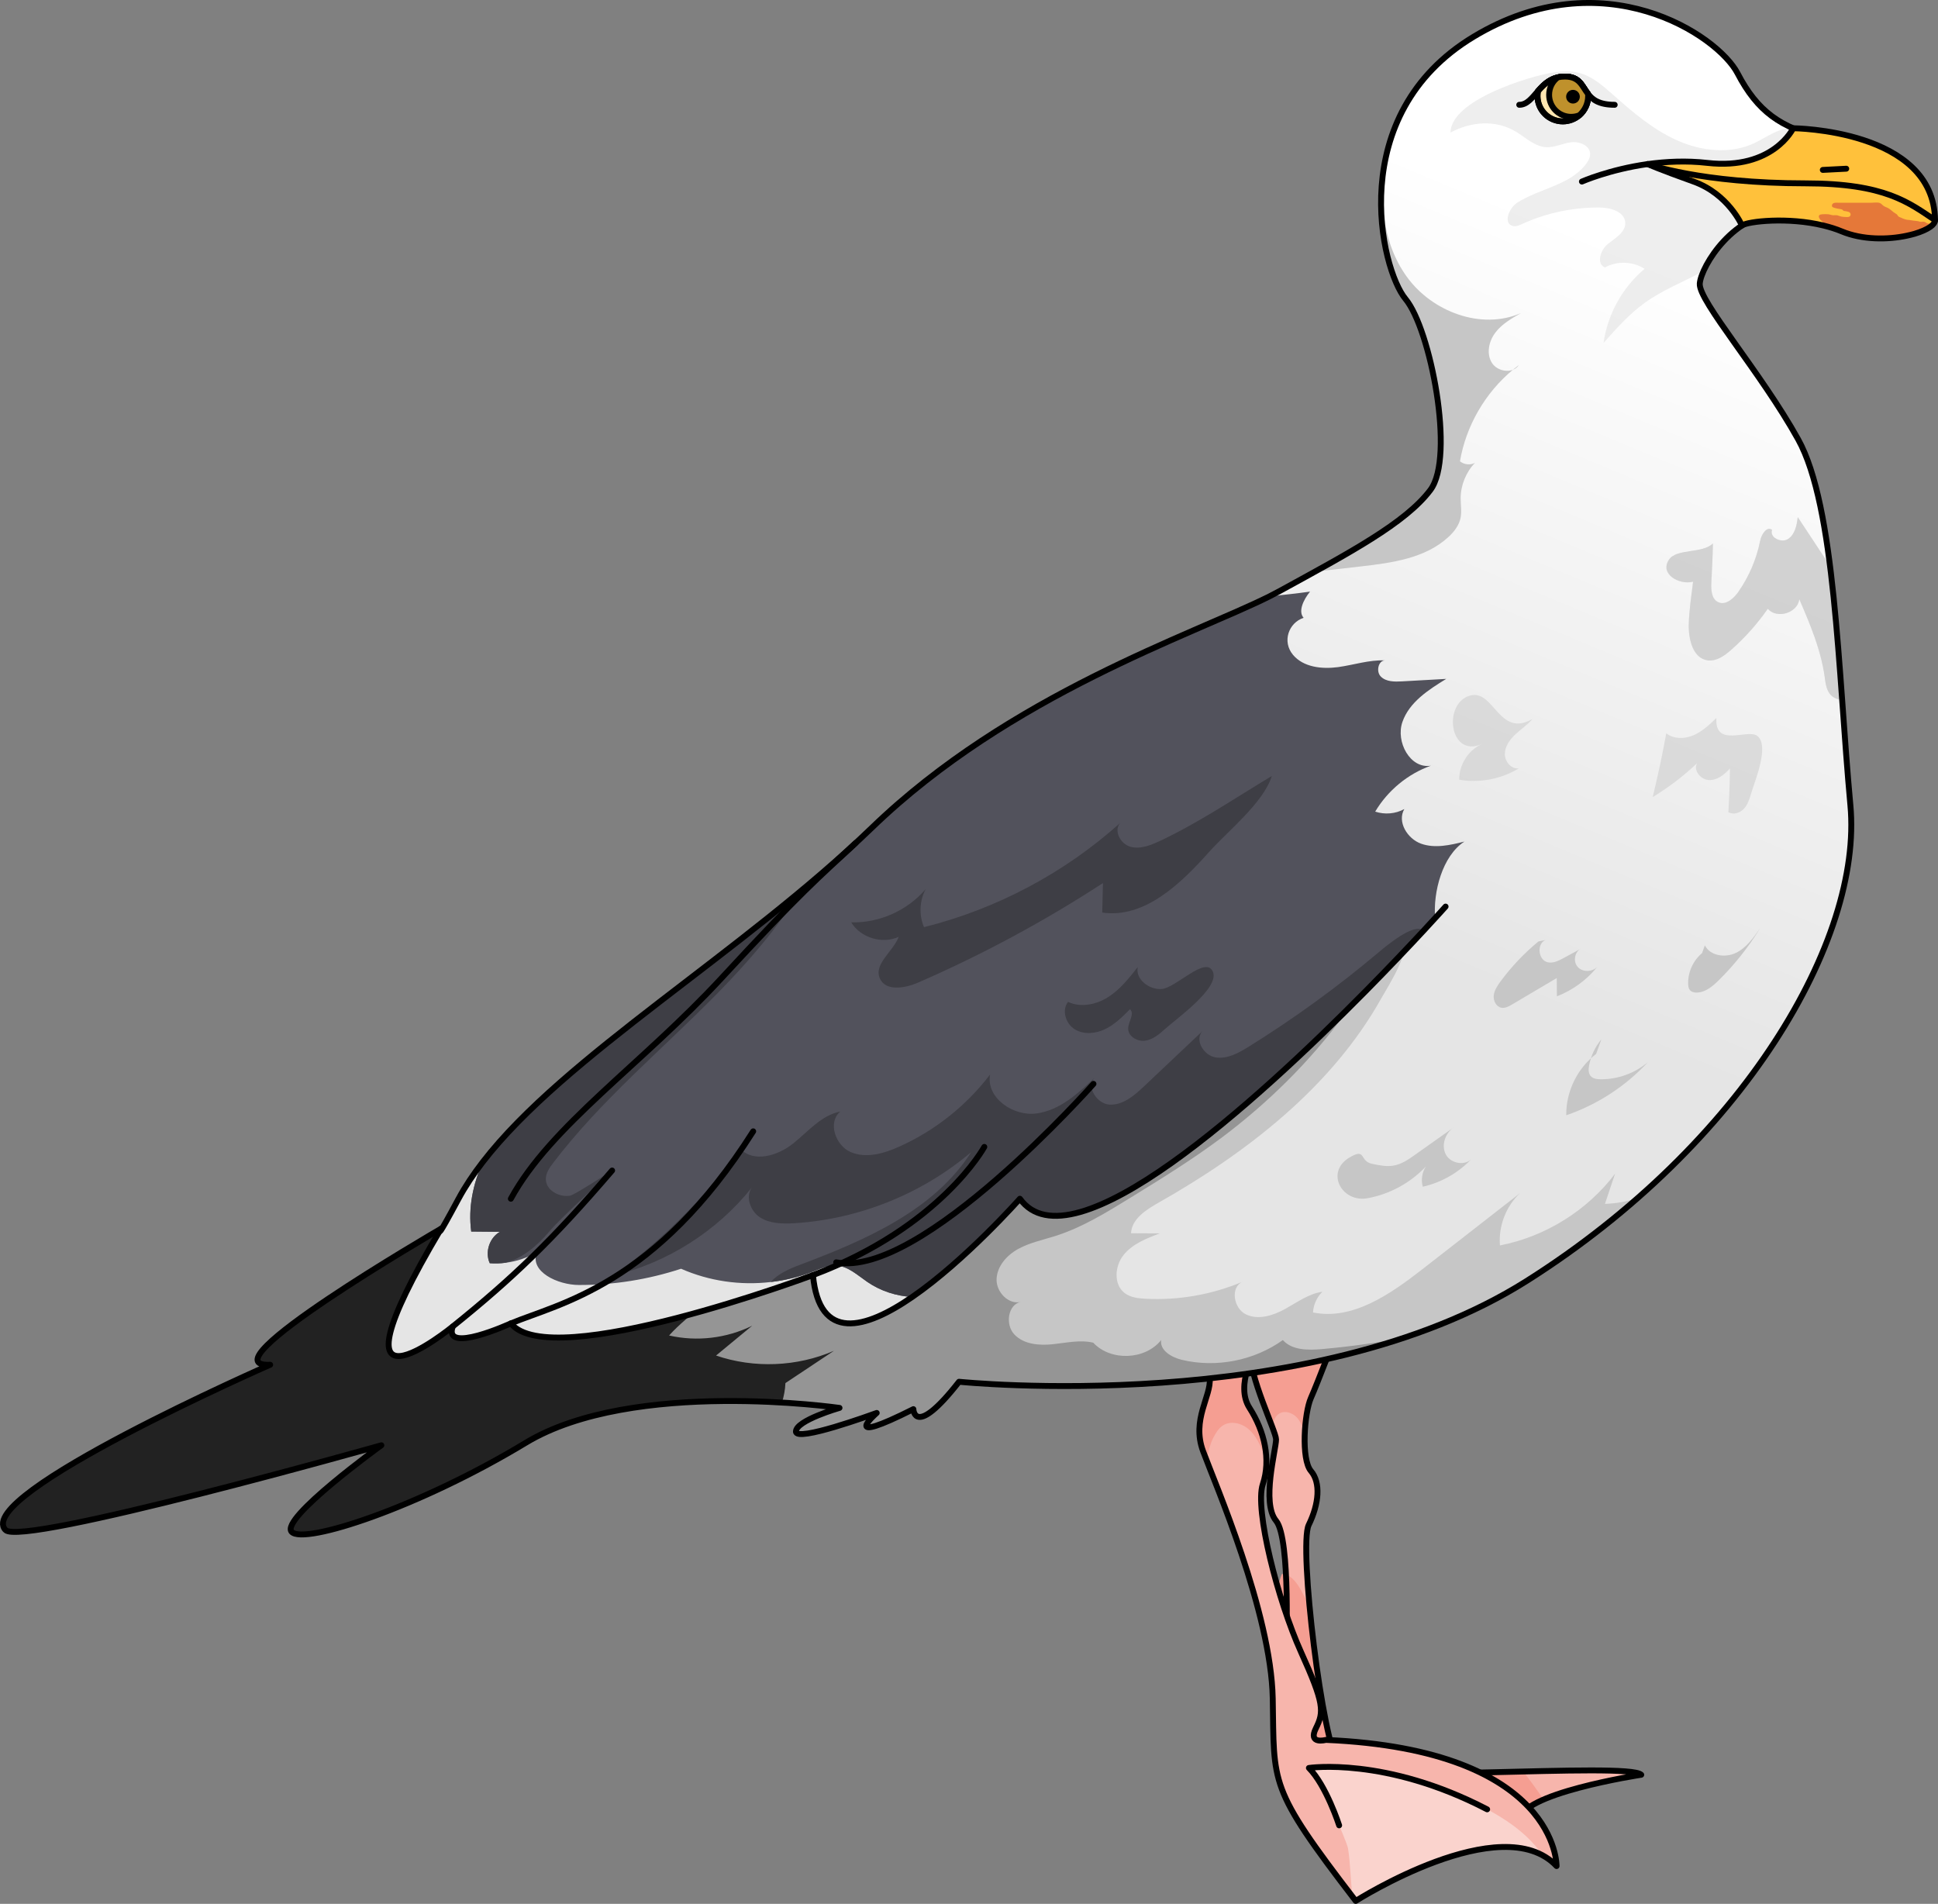 <?xml version="1.0" encoding="utf-8"?>
<!-- Generator: Adobe Illustrator 24.0.1, SVG Export Plug-In . SVG Version: 6.00 Build 0)  -->
<svg version="1.1" id="Camada_1" xmlns="http://www.w3.org/2000/svg" xmlns:xlink="http://www.w3.org/1999/xlink" x="0px" y="0px"
	 width="329.167px" height="323.351px" viewBox="0 0 329.167 323.351" enable-background="new 0 0 329.167 323.351"
	 xml:space="preserve">
<rect x="0" y="0" width="329.167" height="323.351" fill="#808080" stroke="none"/>
<g>
	<g>
		<path fill="#F7B5AC" d="M278.765,301.424c0,0-10.608,1.621-16.599,4.217c-0.963,0.411-1.809,0.858-2.467,1.327
			c-1.046,0.728-1.633,1.515-1.515,2.349l-11.818-1.985l-23.424-3.935l-0.071-0.352l-4.44-22.202c0,0,0.129-2.796,0.141-6.426
			c0-2.162-0.024-4.617-0.141-6.966c-0.2-4.147-0.681-7.953-1.692-9.163c-2.537-3.054,0-12.123,0-13.815
			c0-0.317-0.247-1.046-0.611-2.032c-1.057-2.819-3.148-7.765-3.7-11.348c-0.059-0.423-0.106-0.822-0.118-1.198
			c-0.012-0.247-0.012-0.482,0-0.705c0.047-1.046,0.364-1.833,1.045-2.197c3.665-1.974,14.097-1.692,14.097-1.692
			s-3.665,9.586-4.793,12.123c-0.54,1.198-0.952,3.618-1.045,6.038c-0.106,2.667,0.153,5.333,1.045,6.367
			c1.692,1.973,1.374,5.568-0.376,9.163c-0.646,1.339-0.493,6.837,0.106,13.404c0.728,8.023,2.126,17.644,3.524,23.142
			c0.517,2.103,1.045,3.606,1.539,4.194c1.339,1.609,12.44,1.562,23.976,1.316c2.444-0.059,4.91-0.117,7.295-0.176
			C268.885,300.625,277.801,300.461,278.765,301.424z"/>
		<path fill="#F59E92" d="M227.452,225.302c0,0-3.665,9.586-4.793,12.123c-0.54,1.198-0.952,3.618-1.045,6.038
			c-0.317-0.987-0.658-1.985-1.363-2.737c-0.728-0.775-1.95-1.198-2.89-0.693c-0.846,0.458-1.116,1.374-1.234,2.408
			c-1.057-2.819-3.148-7.765-3.7-11.348c-0.059-0.423-0.106-0.822-0.118-1.198c-0.012-0.247-0.012-0.482,0-0.705
			c0.047-1.046,0.364-1.833,1.045-2.197C217.021,225.02,227.452,225.302,227.452,225.302z"/>
		<path fill="#F59E92" d="M262.166,305.641c-0.963,0.411-1.809,0.858-2.467,1.327c-1.046,0.728-1.633,1.515-1.515,2.349
			l-11.818-1.985c-1.104-0.564-2.197-1.163-3.278-1.786c-4.628-2.655-9.832-5.874-14.919-4.253c-1.774,0.564-3.559,1.703-5.298,1.75
			c-0.493,0.012-0.987-0.059-1.48-0.259c-2.807-1.139-2.62-5.075-2.49-8.105c0.329-8.399-3.654-17.081-1.856-25.069
			c0.165-0.775,0.388-1.539,0.681-2.291c0.247,0.012,0.482,0.059,0.705,0.129c1.398,0.47,2.291,2.114,3.007,3.501
			c0.258,0.493,0.576,0.998,0.952,1.445c0.728,8.023,2.126,17.644,3.524,23.142c11.7,0.576,19.853,2.749,25.515,5.509
			c2.444-0.059,4.91-0.117,7.295-0.176C259.922,302.434,261.085,304.009,262.166,305.641z"/>
		<path fill="none" stroke="#000000" stroke-linecap="round" stroke-linejoin="round" stroke-miterlimit="10" d="M227.453,225.302
			c0,0-3.665,9.586-4.793,12.123s-1.692,10.432,0,12.405s1.377,5.568-0.375,9.165c-1.752,3.597,2.349,37.354,5.168,40.737
			s49.057-0.564,51.312,1.692c0,0-21.214,3.225-20.581,7.894l-35.242-5.921l-4.511-22.555c0,0,0.84-19.501-1.692-22.555
			c-2.532-3.053,0-12.123,0-13.815c0-1.374-4.653-10.752-4.432-15.279c0.051-1.045,0.362-1.831,1.049-2.201
			C217.021,225.02,227.453,225.302,227.453,225.302z"/>
		<path fill="#F7B5AC" d="M264.386,316.931c-0.705-0.752-1.504-1.351-2.373-1.821c-10.561-5.733-31.741,7.741-31.741,7.741
			c-0.188-0.247-0.376-0.493-0.564-0.728c-14.355-18.737-13.251-19.195-13.533-33.668c-0.258-13.568-8.493-33.421-11.277-40.54
			c-0.223-0.576-0.411-1.069-0.564-1.468c-1.973-5.357,1.41-9.304,1.139-12.346l6.837-4.205l1.045-0.646
			c0,0-0.446,0.728-0.928,1.844c-0.881,2.068-1.844,5.462-0.2,8.023c1.48,2.302,2.479,4.899,2.784,7.495
			c0.2,1.856,0.059,3.712-0.529,5.474c-0.916,2.737,0.423,10.232,2.561,17.527c0.47,1.633,0.987,3.254,1.527,4.805
			c0.763,2.232,1.586,4.335,2.396,6.144c3.947,8.74,3.947,10.15,2.537,12.969s1.692,1.973,1.692,1.973
			c0.235,0.012,0.482,0.024,0.717,0.035c11.7,0.576,19.853,2.749,25.515,5.509c3.724,1.821,6.379,3.888,8.27,5.921
			c1.433,1.539,2.431,3.054,3.125,4.417C264.421,314.558,264.386,316.931,264.386,316.931z"/>
		<path fill="#FAD3CD" d="M262.013,315.11c-10.561-5.733-31.741,7.741-31.741,7.741c-0.188-0.247-0.376-0.493-0.564-0.728
			c-0.294-2.713-0.341-5.521-0.74-8.164c-0.188-1.269-5.666-13.691-6.652-13.691c7.765-0.705,18.787,1.849,25.941,4.951
			C253.496,307.486,258.912,310.505,262.013,315.11z"/>
		<path fill="#F59E92" d="M215.012,246.612c-0.106,0.094-0.235,0.164-0.376,0.235c-0.634-1.48-1.304-3.007-2.514-4.076
			c-1.198-1.069-3.09-1.539-4.429-0.658c-0.763,0.493-1.222,1.316-1.633,2.115c-0.493,0.928-0.811,2.279-1.163,3.689
			c-0.223-0.576-0.411-1.069-0.564-1.468c-1.973-5.357,1.41-9.304,1.139-12.346l6.837-4.205c0.012,0.376,0.059,0.775,0.118,1.198
			c-0.881,2.068-1.844,5.462-0.2,8.023C213.708,241.419,214.707,244.015,215.012,246.612z"/>
		<path fill="none" stroke="#000000" stroke-linecap="round" stroke-linejoin="round" stroke-miterlimit="10" d="M213.356,229.249
			c0,0-3.665,5.921-1.128,9.868c2.537,3.947,3.665,8.74,2.255,12.969s2.537,19.735,6.484,28.475
			c3.947,8.74,3.947,10.15,2.537,12.969s1.692,1.974,1.692,1.974c39.471,1.692,39.189,21.427,39.189,21.427
			c-9.304-9.868-34.114,5.921-34.114,5.921c-14.942-19.453-13.815-19.735-14.097-34.396c-0.282-14.661-9.868-36.651-11.841-42.008
			c-1.974-5.357,1.41-9.304,1.134-12.345L213.356,229.249"/>
		
			<linearGradient id="SVGID_1_" gradientUnits="userSpaceOnUse" x1="171.923" y1="154.451" x2="232.821" y2="300.493" gradientTransform="matrix(1 0 0 -1 0 324)">
			<stop  offset="0.207" style="stop-color:#E5E5E5"/>
			<stop  offset="1" style="stop-color:#FFFFFF"/>
		</linearGradient>
		<path fill="url(#SVGID_1_)" d="M278.177,203.452c-5.686,5.004-11.994,9.75-18.866,14.097c-6.426,4.065-13.556,7.225-20.934,9.68
			c-34.866,11.63-75.488,7.448-75.488,7.448c-7.612,9.727-7.753,4.652-7.753,4.652c-12.617,6.344-6.626,0.998-6.226,0.646
			c-0.693,0.247-13.721,5.016-13.721,3.16c0-1.903,7.401-4.018,7.401-4.018s-3.9-0.564-9.774-0.916
			c-4.722-0.27-10.714-0.411-16.975,0c-2.608,0.176-5.275,0.447-7.918,0.846c-6.79,0.998-13.404,2.843-18.619,5.991
			c-18.185,10.995-37.638,17.339-39.753,15.142c-2.114-2.197,15.225-14.719,15.225-14.719s-61.32,17.338-63.857,14.378
			c-5.498-5.921,44.968-28.052,44.968-28.052c-11.712,0.552,28.193-22.625,29.027-23.107c-0.012,0.024-0.024,0.047-0.035,0.07
			c-0.153,0.376-0.587,1.527,3.007-5.157c1.128-2.091,2.514-4.17,4.112-6.238c2.126-2.76,4.64-5.509,7.448-8.246
			c12.452-12.229,30.696-24.505,47.048-38.179c4.018-3.36,7.918-6.802,11.595-10.349c23.447-22.637,54.507-32.787,67.535-39.295
			c0.599-0.305,1.163-0.599,1.68-0.881c2.091-1.14,4.112-2.244,6.038-3.313c9.022-4.981,16.141-9.245,19.618-13.885
			c4.229-5.639,0-27.348-4.229-32.422c-1.304-1.562-2.807-5.157-3.595-9.774c-1.21-6.978-0.799-16.282,4.347-24.399
			c0.352-0.564,0.728-1.116,1.128-1.668c2.349-3.219,5.509-6.191,9.68-8.705c21.991-13.251,41.444-0.282,44.827,6.203
			c1.551,2.972,3.219,5.169,5.275,6.825c1.257,1.034,2.655,1.868,4.264,2.549c0.094,0.047,0.188,0.094,0.294,0.118
			c1.433,0.611,3.031,1.092,4.828,1.504c0,0,1.339,12.898-6.907,12.687c-1.468-0.035-2.855,0.223-4.147,0.705
			c-4.664,1.715-8.059,6.203-9.398,9.245c-0.376,0.846-0.587,1.574-0.623,2.103c-0.141,1.903,4.182,7.554,8.963,14.39
			c2.667,3.794,5.474,7.965,7.742,12.041c2.667,4.793,4.288,12.511,5.427,21.533c0.881,7.025,1.48,14.849,2.056,22.708
			c0.435,6.061,0.869,12.158,1.398,17.926C316.003,155.347,302.905,181.743,278.177,203.452z"/>
		<path opacity="0.5" fill="#C6C6C6" enable-background="new    " d="M312.89,118.849c-0.858-0.035-1.68-0.388-2.173-1.104
			c-0.564-0.822-0.67-1.868-0.81-2.866c-0.646-4.57-2.479-8.881-4.299-13.122c-0.27,2.349-3.818,3.43-5.345,1.633
			c-1.797,2.573-3.9,4.934-6.261,7.013c-1.116,0.975-2.49,1.95-3.959,1.75c-2.549-0.364-3.289-3.665-3.207-6.226
			c0.082-2.396,0.447-4.769,0.728-7.131c-2.338,0.599-5.756-1.304-4.076-3.759c1.304-1.915,5.674-0.975,7.448-2.737
			c-0.035,2.232-0.164,4.464-0.27,6.696c-0.059,1.222,0.035,2.725,1.14,3.266c1.257,0.623,2.643-0.576,3.454-1.739
			c1.809-2.596,3.078-5.568,3.7-8.669c0.211-1.093,1.151-2.549,2.02-1.856c-0.47,1.304,1.598,2.302,2.749,1.527
			s1.445-2.314,1.621-3.689c1.833,2.772,3.654,5.533,5.486,8.305C311.716,103.166,312.315,110.99,312.89,118.849z"/>
		<path opacity="0.5" fill="#C6C6C6" enable-background="new    " d="M312.89,118.849c-0.858-0.035-1.68-0.388-2.173-1.104
			c-0.564-0.822-0.67-1.868-0.81-2.866c-0.646-4.57-2.479-8.881-4.299-13.122c-0.27,2.349-3.818,3.43-5.345,1.633
			c-1.797,2.573-3.9,4.934-6.261,7.013c-1.116,0.975-2.49,1.95-3.959,1.75c-2.549-0.364-3.289-3.665-3.207-6.226
			c0.082-2.396,0.447-4.769,0.728-7.131c-2.338,0.599-5.756-1.304-4.076-3.759c1.304-1.915,5.674-0.975,7.448-2.737
			c-0.035,2.232-0.164,4.464-0.27,6.696c-0.059,1.222,0.035,2.725,1.14,3.266c1.257,0.623,2.643-0.576,3.454-1.739
			c1.809-2.596,3.078-5.568,3.7-8.669c0.211-1.093,1.151-2.549,2.02-1.856c-0.47,1.304,1.598,2.302,2.749,1.527
			s1.445-2.314,1.621-3.689c1.833,2.772,3.654,5.533,5.486,8.305C311.716,103.166,312.315,110.99,312.89,118.849z"/>
		<path fill="#C6C6C6" d="M256.962,62.802c-4.699,3.9-7.965,9.515-8.987,15.542c0.693,0.576,1.75,0.693,2.549,0.259
			c-1.539,1.609-2.432,3.818-2.432,6.038c0,1.128,0.211,2.256-0.024,3.36c-0.27,1.245-1.092,2.314-2.032,3.183
			c-3.912,3.63-9.597,4.417-14.907,5.016c-2.596,0.305-5.192,0.599-7.789,0.893c9.022-4.981,16.141-9.245,19.618-13.885
			c4.229-5.639,0-27.348-4.229-32.422c-1.304-1.562-2.807-5.157-3.595-9.774c-1.21-6.978-0.799-16.282,4.347-24.399
			c-1.551,2.972-2.843,6.073-3.677,9.327c-1.797,7.107-1.151,15.13,3.148,21.074c4.288,5.944,12.664,9.104,19.383,6.156
			c-1.586,0.905-3.219,1.844-4.335,3.301c-1.116,1.457-1.574,3.559-0.623,5.122C254.095,62.767,255.752,63.272,256.962,62.802z"/>
		<path opacity="0.3" fill="#C6C6C6" enable-background="new    " d="M304.984,21.863c-0.011,0.024-0.023,0.047-0.035,0.071
			c-1.48,3.606-2.96,7.224-4.44,10.831c-0.552,1.363-1.128,2.737-1.786,4.065c-4.664,1.715-8.059,6.203-9.398,9.245
			c-3.325,1.75-6.931,3.172-9.973,5.357c-2.643,1.915-4.828,4.37-6.99,6.813c0.681-4.863,3.219-9.445,6.978-12.593
			c-1.985-1.281-4.664-1.374-6.731-0.235c-1.527-0.576-0.787-2.96,0.482-3.982c1.281-1.01,3.043-2.009,2.96-3.63
			c-0.106-1.868-2.502-2.549-4.358-2.561c-4.511-0.035-9.022,0.916-13.133,2.784c-0.505,0.235-1.057,0.482-1.598,0.352
			c-1.692-0.4-0.693-3.054,0.776-3.982c3.829-2.42,8.998-2.96,11.688-6.602c0.364-0.493,0.681-1.069,0.658-1.692
			c-0.059-1.433-1.868-2.126-3.289-1.938c-1.421,0.2-2.772,0.916-4.206,0.834c-1.927-0.117-3.442-1.633-5.098-2.631
			c-3.477-2.091-7.659-1.715-11.125,0.141c0.071-5.486,13.227-9.515,17.351-10.185c1.48-0.235,3.019-0.329,4.464,0.047
			c2.255,0.576,4.064,2.185,5.803,3.724c3.36,2.984,6.825,5.944,10.925,7.765c4.1,1.821,8.987,2.361,13.04,0.458
			c2.185-1.034,4.346-2.784,6.708-2.502C304.761,21.828,304.879,21.84,304.984,21.863z"/>
		<path fill="#C6C6C6" d="M278.177,203.452c-5.686,5.004-11.994,9.75-18.866,14.097c-36.792,23.26-96.422,17.127-96.422,17.127
			c-7.612,9.727-7.753,4.652-7.753,4.652c-12.617,6.344-6.626,0.998-6.226,0.646c-0.693,0.247-13.721,5.016-13.721,3.16
			c0-1.903,7.401-4.018,7.401-4.018s-3.9-0.564-9.774-0.916c-4.722-0.27-10.714-0.411-16.975,0c-1.351-2.69-1.069-6.226-2.761-8.81
			c-0.646-0.987-1.574-1.832-1.891-2.96c-0.799-2.749,2.208-4.981,4.757-6.273c17.82-8.987,35.677-17.985,54.319-25.08
			c11.548-4.382,23.471-8.07,34.044-14.461c8.223-4.969,15.377-11.442,23.271-16.881c1.692-1.151,8.129-6.743,10.49-4.687
			c2.068,1.786-2.349,8.517-3.442,10.478c-8.505,15.213-23.013,26.337-37.932,34.784c-2.091,1.186-4.475,2.737-4.593,5.145
			c1.633,0.012,3.254,0.024,4.887,0.024c-2.255,0.846-4.628,1.774-6.144,3.653c-1.515,1.868-1.739,5.004,0.165,6.473
			c0.998,0.764,2.326,0.916,3.571,0.975c5.627,0.294,11.313-0.716,16.493-2.902c-2.15,0.905-1.574,4.523,0.529,5.545
			c2.103,1.034,4.628,0.212,6.684-0.916c2.044-1.128,4.006-2.596,6.32-2.913c-0.94,0.916-1.527,2.197-1.597,3.512
			c6.731,1.375,13.122-3.101,18.549-7.319c5.533-4.311,11.066-8.622,16.599-12.934c-2.385,2.244-3.665,5.603-3.395,8.869
			c7.706-1.492,14.813-5.921,19.548-12.17c-0.564,1.703-1.139,3.407-1.715,5.11C274.488,204.415,276.38,204.063,278.177,203.452z"/>
		<path fill="#959595" d="M238.377,227.229c-34.866,11.63-75.488,7.448-75.488,7.448c-7.612,9.727-7.753,4.652-7.753,4.652
			c-12.617,6.344-6.626,0.998-6.226,0.646c-0.693,0.247-13.721,5.016-13.721,3.16c0-1.903,7.401-4.018,7.401-4.018
			s-3.9-0.564-9.774-0.916c-4.722-0.27-10.714-0.411-16.975,0c-2.608,0.176-5.275,0.447-7.918,0.846
			c-1.785-1.868-3.407-3.947-3.912-6.449c-0.81-4.006,1.398-8,3.97-11.172c10.385-12.816,26.995-18.467,42.69-23.518
			c7.377-2.373,15.037-4.781,22.731-3.818c2.725,0.352,5.439,1.116,8.176,0.846c3.43-0.341,6.473-2.267,9.327-4.182
			c7.577-5.087,14.942-10.502,22.05-16.235c3.36-2.714,8.317-7.906,12.722-8.752c5.979-1.139,5.286,2.984,2.655,6.567
			c-5.827,7.965-13.016,15.025-20.898,20.934c-4.969,3.701-10.244,6.966-15.518,10.208c-4.053,2.49-8.153,5.016-12.687,6.449
			c-2.103,0.67-4.311,1.116-6.25,2.173c-1.95,1.057-3.63,2.937-3.712,5.145c-0.082,2.208,2.068,4.44,4.194,3.853
			c-2.279,0.388-2.772,3.865-1.175,5.545c1.586,1.68,4.182,1.903,6.485,1.668c2.302-0.235,4.652-0.799,6.908-0.27
			c2.984,3.183,8.81,2.96,11.547-0.446c-0.27,1.762,1.762,2.937,3.501,3.36c5.839,1.398,12.276,0.141,17.163-3.36
			c1.551,1.75,4.264,1.739,6.602,1.539C229.156,228.72,233.784,228.086,238.377,227.229z"/>
		<path fill="#222222" d="M141.651,229.414c-2.749,1.833-5.498,3.665-8.247,5.486c-0.047,1.139-0.258,2.232-0.587,3.301
			c-11.747-0.681-31.389-0.493-43.512,6.837c-18.185,10.995-37.638,17.339-39.753,15.142c-2.114-2.197,15.225-14.719,15.225-14.719
			S3.456,262.799,0.919,259.839c-5.498-5.921,44.968-28.052,44.968-28.052c-11.712,0.552,28.193-22.625,29.027-23.107
			c-0.082,0.188-0.94,2.185,2.972-5.087c1.128-2.091,2.514-4.17,4.112-6.238c2.126-2.76,4.64-5.509,7.448-8.246
			c2.502,0.329,4.992,0.752,7.448,1.175c10.314,1.774,22.766,3.724,30.989,10.819c10.925,9.421-7.753,18.443-14.238,25.715
			c4.711,1.081,9.774,0.482,14.108-1.656c-2.044,1.692-4.088,3.383-6.132,5.063C128.083,232.433,135.378,232.139,141.651,229.414z"
			/>
		<path fill="#E5E5E5" d="M245.532,153.973c0,0-5.521,6.203-13.568,14.355c-0.012,0.012-0.024,0.024-0.047,0.047
			c-18.396,18.643-49.938,47.377-58.689,35.218c0,0-9.257,10.467-18.278,16.681c-7.988,5.51-15.812,7.671-16.869-3.712
			c0,0-44.546,16.693-51.312,8.2c0,0-11.559,5.31-9.868,0.529c0,0-23.083,18.866-2.02-16.54c-0.153,0.376-0.587,1.527,3.007-5.157
			c1.128-2.091,2.514-4.17,4.112-6.238c2.126-2.76,4.64-5.509,7.448-8.246c12.452-12.229,30.696-24.505,47.048-38.179
			L245.532,153.973z"/>
		<g>
			<path fill="#52525C" d="M243.758,155.935c-0.634,0.799-1.292,1.551-1.962,2.267c-3.23,3.489-6.755,6.261-9.833,10.126
				c-0.012,0.012-0.024,0.024-0.047,0.047c-18.396,18.643-49.938,47.377-58.689,35.218c0,0-9.257,10.467-18.278,16.681
				c-2.714-0.141-5.38-1.01-7.612-2.537c-1.668-1.139-3.266-2.667-5.275-2.796c-1.398-0.082-2.714,0.529-4.017,1.034
				c-2.291,0.893-4.687,1.48-7.131,1.762c-5.157,0.611-10.478-0.153-15.236-2.256c-5.58,1.833-11.465,2.772-17.339,2.761
				c-3.594,0-8.493-2.279-7.131-5.592c-1.633,0.975-3.477,1.598-5.38,1.821c0,0,0,0-0.012,0c-0.869,0.118-1.75,0.141-2.631,0.071
				c-0.858-1.868-0.059-4.323,1.727-5.333c-1.621-0.012-3.254-0.024-4.875-0.047c-0.54-4.1,0.305-8.047,1.962-11.806
				c11.489-14.872,34.032-29.391,53.92-45.955c4.217-3.501,8.317-7.107,12.17-10.819c23.447-22.637,54.507-32.787,67.535-39.295
				c2.267-0.247,4.57-0.482,6.884-0.811c-1.139,1.398-2.056,3.372-1.092,4.452c-2.537,0.834-3.7,4.029-1.797,6.297
				c1.774,2.103,4.899,2.443,7.636,2.079c2.655-0.364,5.286-1.257,7.953-1.139c-1.104,0.035-1.527,1.891-0.681,2.737
				c0.893,0.905,2.326,0.893,3.595,0.822c2.502-0.141,5.016-0.282,7.518-0.423c-3.031,1.856-6.285,3.959-7.448,7.33
				c-1.163,3.36,1.327,8,4.84,7.412c-3.924,1.398-7.331,4.217-9.457,7.8c1.609,0.54,3.454,0.388,4.946-0.435
				c-1.257,2.15,0.505,5.051,2.854,5.885c2.338,0.834,4.934,0.247,7.354-0.364C244.991,145.35,243.382,151.506,243.758,155.935z"/>
		</g>
		<path fill="#3E3E45" d="M135.918,151.4c-3.876,6.249-8.81,11.947-13.967,17.21c-9.398,9.574-19.864,18.22-27.994,28.898
			c-0.611,0.799-1.234,1.68-1.245,2.69c-0.047,1.915,2.232,3.195,4.112,2.878c0.787-0.141,6.461-3.853,7.142-4.276
			c-2.115,2.079-8.752,8.07-10.667,10.361c-1.985,2.361-4.581,4.57-7.471,5.31c0,0,0,0-0.012,0c-0.869,0.118-1.75,0.141-2.631,0.071
			c-0.858-1.868-0.059-4.323,1.727-5.333c-1.621-0.012-3.254-0.024-4.875-0.047c-0.54-4.1,0.305-8.047,1.962-11.806
			C93.487,182.483,116.03,167.964,135.918,151.4z"/>
		<path fill="none" stroke="#000000" stroke-linecap="round" stroke-linejoin="round" stroke-miterlimit="10" d="M259.311,217.549
			c-36.792,23.26-96.422,17.127-96.422,17.127c-7.612,9.727-7.753,4.652-7.753,4.652c-12.617,6.344-6.626,0.998-6.226,0.646
			c-0.693,0.247-13.721,5.016-13.721,3.16c0-1.903,7.401-4.018,7.401-4.018s-35.101-5.075-53.286,5.921
			s-37.638,17.339-39.753,15.142c-2.114-2.197,15.225-14.719,15.225-14.719s-61.32,17.339-63.857,14.379
			c-5.498-5.921,44.968-28.052,44.968-28.052c-11.712,0.552,28.193-22.625,29.027-23.107c-0.082,0.188-0.94,2.185,2.972-5.087
			c1.128-2.091,2.514-4.17,4.112-6.238c13.921-18.032,44.087-35.535,66.09-56.774c23.447-22.637,54.507-32.787,67.535-39.295
			c0.599-0.305,1.163-0.599,1.68-0.881c11.841-6.485,21.427-11.559,25.656-17.198s0-27.348-4.229-32.422
			S228.298,19.49,250.289,6.239s41.444-0.282,44.827,6.203s7.33,9.304,14.661,10.995c0,0,1.339,12.898-6.907,12.687
			c-8.247-0.211-13.956,9.092-14.167,12.053c-0.211,2.96,10.361,15.013,16.705,26.431s6.766,39.33,8.881,62.166
			C316.403,159.611,296.104,194.289,259.311,217.549z"/>
		<path fill="none" stroke="#000000" stroke-linecap="round" stroke-linejoin="round" stroke-miterlimit="10" d="M268.685,30.838
			c0,0,4.664-2.056,11.172-2.972"/>
		<path fill="#FFC13B" d="M309.742,38.309c-6.05-1.492-12.898-0.717-13.874-0.012c0,0-2.302-5.345-8.223-7.46
			s-7.788-2.972-7.788-2.972c3.054-0.423,6.531-0.611,10.114-0.2c11.207,1.269,14.602-5.885,14.602-5.885
			s23.882,0.176,24.094,15.612c0,0.376-0.282,0.764-0.799,1.128c-0.611,0.435-1.539,0.846-2.678,1.186
			c-0.423,0.117-0.869,0.235-1.339,0.329c-3.23,0.693-7.53,0.728-11.042-0.74C311.833,38.885,310.799,38.568,309.742,38.309"/>
		<path opacity="0.5" fill="#CD3038" enable-background="new    " d="M327.868,38.521c-0.012,0.188-0.035,0.376-0.071,0.435
			c-0.118,0.211-0.494,0.305-0.705,0.376c-0.493,0.141-0.975,0.247-1.48,0.305c-0.141,0.023-0.282,0.035-0.423,0.07
			c-0.447,0.082-0.893,0.2-1.339,0.329c-3.23,0.693-7.53,0.728-11.042-0.74c-0.975-0.411-2.009-0.728-3.066-0.987
			c-0.07-0.188-0.141-0.435-0.247-0.775c-0.2,0.024-0.482-0.435-0.54-0.599c-0.129-0.388,0.141-0.493,0.505-0.54
			c0.329-0.035,0.787-0.035,1.116,0c0.27,0.035,0.493,0.141,0.763,0.164c0.247,0.012,0.482-0.035,0.728,0.012
			c0.376,0.094,0.622,0.247,1.022,0.258c0.27,0.012,0.634,0.071,0.893,0.012c0.352-0.082,0.47-0.493,0.176-0.764
			c-0.094-0.094-0.482-0.176-0.611-0.2c-0.129-0.012-0.27-0.035-0.399-0.059c-0.094-0.082-0.176-0.153-0.27-0.235
			c-0.259-0.094-0.587-0.094-0.846-0.164c-0.188-0.047-0.705-0.141-0.822-0.305c-0.141-0.188-0.012-0.447,0.106-0.54
			c0.258-0.2,0.693-0.141,0.999-0.141h5.545c0.399,0,0.975-0.094,1.374,0.024c0.317,0.106,0.447,0.341,0.681,0.505
			c0.258,0.188,0.599,0.259,0.858,0.423c0.282,0.164,0.552,0.423,0.822,0.634c0.165,0.141,0.411,0.247,0.564,0.376
			c0.153,0.141,0.176,0.282,0.341,0.411c0.094,0.071,0.282,0.106,0.388,0.164c0.2,0.094,0.399,0.188,0.599,0.247
			c0.341,0.117,0.599,0.129,0.94,0.164c0.4,0.059,0.74,0.129,1.139,0.153c0.259,0.012,0.447,0.129,0.705,0.141
			c0.165,0.012,0.364-0.047,0.529-0.012c0.235,0.047,0.352,0.2,0.564,0.27c0.176,0.059,0.305-0.012,0.435,0.141
			C327.856,38.145,327.868,38.333,327.868,38.521z"/>
		<path fill="none" stroke="#000000" stroke-linecap="round" stroke-linejoin="round" stroke-miterlimit="10" d="M309.742,38.309
			c-6.05-1.492-12.898-0.717-13.874-0.012c0,0-2.302-5.345-8.223-7.46s-7.788-2.972-7.788-2.972c3.054-0.423,6.531-0.611,10.114-0.2
			c11.207,1.269,14.602-5.885,14.602-5.885s23.882,0.176,24.094,15.612c0,0.376-0.282,0.764-0.799,1.128
			c-0.611,0.435-1.539,0.846-2.678,1.186c-0.423,0.117-0.869,0.235-1.339,0.329c-3.23,0.693-7.53,0.728-11.042-0.74
			C311.833,38.885,310.799,38.568,309.742,38.309"/>
		
			<line fill="none" stroke="#000000" stroke-linecap="round" stroke-linejoin="round" stroke-miterlimit="10" x1="309.6" y1="28.858" x2="313.583" y2="28.653"/>
		<path fill="none" stroke="#000000" stroke-linecap="round" stroke-linejoin="round" stroke-miterlimit="10" d="M258.042,17.799
			c1.316,0,2.15-1.151,3.184-2.326c1.069-1.222,2.338-2.467,4.57-2.467c2.514,0,2.878,1.586,3.924,2.937
			c0.764,0.999,1.903,1.856,4.534,1.856"/>
		<path fill="#FFE6B1" stroke="#000000" stroke-linecap="round" stroke-linejoin="round" stroke-miterlimit="10" d="M269.742,16.319
			c0,1.292-0.575,2.455-1.48,3.254c-0.764,0.646-1.739,1.045-2.82,1.045c-2.373,0-4.299-1.926-4.299-4.299
			c0-0.294,0.023-0.576,0.082-0.846c0.858-0.987,1.856-1.985,3.372-2.338c0.364-0.082,0.763-0.129,1.198-0.129
			c2.514,0,2.878,1.586,3.924,2.937C269.742,16.06,269.742,16.189,269.742,16.319z"/>
		<path fill="none" stroke="#000000" stroke-linecap="round" stroke-linejoin="round" stroke-miterlimit="10" d="M269.742,16.319
			c0,1.292-0.575,2.455-1.48,3.254c-0.764,0.646-1.739,1.045-2.82,1.045c-2.373,0-4.299-1.926-4.299-4.299
			c0-0.294,0.023-0.576,0.082-0.846c0.858-0.987,1.856-1.985,3.372-2.338c0.364-0.082,0.763-0.129,1.198-0.129
			c2.514,0,2.878,1.586,3.924,2.937C269.742,16.06,269.742,16.189,269.742,16.319z"/>
		<path fill="#BF912C" d="M269.742,16.319c0,1.292-0.575,2.455-1.48,3.254c-0.435,0.176-0.916,0.27-1.41,0.27
			c-2.067,0-3.736-1.668-3.736-3.736c0-1.222,0.576-2.303,1.48-2.972c0.364-0.082,0.763-0.129,1.198-0.129
			c2.514,0,2.878,1.586,3.924,2.937C269.742,16.06,269.742,16.189,269.742,16.319z"/>
		<path fill="none" stroke="#000000" stroke-linecap="round" stroke-linejoin="round" stroke-miterlimit="10" d="M269.742,16.319
			c0,1.292-0.575,2.455-1.48,3.254c-0.435,0.176-0.916,0.27-1.41,0.27c-2.067,0-3.736-1.668-3.736-3.736
			c0-1.222,0.576-2.303,1.48-2.972c0.364-0.082,0.763-0.129,1.198-0.129c2.514,0,2.878,1.586,3.924,2.937
			C269.742,16.06,269.742,16.189,269.742,16.319z"/>
		<circle cx="267.17" cy="16.424" r="1.163"/>
		<path fill="none" stroke="#000000" stroke-linecap="round" stroke-linejoin="round" stroke-miterlimit="10" d="M328.667,37.393
			c-4.44-2.96-8.458-6.253-21.991-6.253c-17.805,0-26.819-3.274-26.819-3.274"/>
		<path fill="#3E3E45" d="M241.796,158.202c-3.23,3.489-6.755,6.261-9.833,10.126c-0.012,0.012-0.024,0.024-0.047,0.047
			c-18.396,18.643-49.938,47.377-58.689,35.218c0,0-9.257,10.467-18.278,16.681c-2.714-0.141-5.38-1.01-7.612-2.537
			c-1.668-1.139-3.266-2.667-5.275-2.796c-1.398-0.082-2.714,0.529-4.017,1.034c-2.291,0.893-4.687,1.48-7.131,1.762
			c1.198-1.386,3.172-2.256,4.969-2.925c11.054-4.17,22.708-9.186,29.074-19.136c-8.376,7.107-19.089,11.407-30.061,12.076
			c-2.009,0.117-4.17,0.082-5.85-1.022c-1.61-1.069-2.455-3.477-1.363-5.016c-5.909,7.389-14.32,12.734-23.518,14.942
			c8.282-5.968,15.6-13.274,21.58-21.556c2.232,2.42,6.332,1.21,8.916-0.846c2.573-2.044,4.84-4.852,8.07-5.474
			c-2.197,1.809-0.846,5.78,1.774,6.896c2.631,1.116,5.65,0.235,8.247-0.94c6.05-2.714,11.395-6.966,15.413-12.241
			c-0.728,3.935,3.912,7.154,7.882,6.614c3.876-0.517,6.99-3.313,9.832-6.026c-1.398,1.515,0.435,4.429,2.608,4.523
			c2.267,0.106,4.194-1.562,5.85-3.125c3.289-3.113,6.579-6.226,9.868-9.327c-1.328,1.504,0.247,4.088,2.232,4.429
			c1.973,0.341,3.9-0.728,5.615-1.786c7.742-4.816,15.142-10.185,22.108-16.059C238.554,158.025,241.056,157.074,241.796,158.202z"
			/>
		<path fill="none" stroke="#000000" stroke-linecap="round" stroke-linejoin="round" stroke-miterlimit="10" d="M74.926,208.668
			C53.781,244.192,76.9,225.29,76.9,225.29c-1.692,4.781,9.868-0.529,9.868-0.529c6.766,8.493,51.312-8.2,51.312-8.2
			c1.057,11.383,8.881,9.222,16.869,3.712c9.022-6.214,18.279-16.681,18.279-16.681c8.752,12.158,40.293-16.575,58.689-35.218
			c0.023-0.023,0.035-0.035,0.047-0.047c8.047-8.153,13.568-14.355,13.568-14.355"/>
		<path fill="none" stroke="#000000" stroke-linecap="round" stroke-linejoin="round" stroke-miterlimit="10" d="M86.768,224.767
			c8.176-3.412,24.528-6.403,41.162-32.623"/>
		<path fill="none" stroke="#000000" stroke-linecap="round" stroke-linejoin="round" stroke-miterlimit="10" d="M76.9,225.288
			c10.15-8.162,16.916-14.647,27.066-26.488"/>
		<path fill="none" stroke="#000000" stroke-linecap="round" stroke-linejoin="round" stroke-miterlimit="10" d="M86.768,203.593
			c6.766-12.405,22.273-22.837,35.806-37.497c13.533-14.661,16.395-16.982,22.774-22.928"/>
		<path fill="none" stroke="#000000" stroke-linecap="round" stroke-linejoin="round" stroke-miterlimit="10" d="M185.726,184.085
			c0,0-29.321,33.121-43.7,30.308"/>
		<path fill="none" stroke="#000000" stroke-linecap="round" stroke-linejoin="round" stroke-miterlimit="10" d="M138.079,216.562
			c21.709-8.176,29.106-21.773,29.106-21.773"/>
		<path fill="none" stroke="#000000" stroke-linecap="round" stroke-linejoin="round" stroke-miterlimit="10" d="M227.452,310.017
			c0,0-2.168-6.747-5.137-9.749c0,0,12.983-1.972,30.275,7.028"/>
	</g>
	<path fill="#C6C6C6" d="M239.892,196.445c2.334-1.652,4.668-3.305,7.002-4.957c-1.467,0.993-2.159,3.122-1.28,4.659
		c0.879,1.538,3.38,1.91,4.477,0.519c-2.227,2.433-5.212,4.162-8.43,4.884c-0.329-1.15-0.132-2.44,0.526-3.44
		c-2.62,2.795-6.155,4.717-9.924,5.398c-4.37,0.789-7.273-4.477-2.975-6.97c2.763-1.603,1.587,0.652,3.723,1.117
		C235.871,198.277,237.232,198.328,239.892,196.445z"/>
	<path fill="#C6C6C6" d="M271.991,176.522c-1.065,1.274-1.792,2.827-2.088,4.46c-0.109,0.6-0.139,1.283,0.251,1.751
		c0.396,0.475,1.084,0.562,1.701,0.568c2.904,0.029,5.806-1.016,8.025-2.889c-3.783,4.078-8.588,7.201-13.851,9.001
		c-0.062-4.003,1.878-7.988,5.067-10.409"/>
	<path fill="#C6C6C6" d="M262.479,159.648c-1.531,0.699-1.21,3.464,0.44,3.794c0.903,0.181,1.8-0.267,2.611-0.703
		c1.032-0.555,2.062-1.113,3.09-1.675c-1.158,0.479-1.488,2.212-0.657,3.15c0.831,0.939,2.482,0.894,3.343-0.017
		c-1.796,2.235-4.192,3.985-6.868,5.015c-0.008-1.035-0.016-2.07-0.025-3.104c-2.527,1.495-5.054,2.991-7.58,4.486
		c-0.558,0.33-1.18,0.673-1.819,0.558c-0.874-0.158-1.388-1.16-1.306-2.045s0.599-1.663,1.125-2.379
		c1.863-2.537,4.044-4.839,6.476-6.837"/>
	<path fill="#C6C6C6" d="M289.565,160.552c0.889,1.798,3.459,2.162,5.265,1.29s3.021-2.598,4.154-4.253
		c-1.979,3.239-4.356,6.236-7.059,8.901c-1.042,1.027-2.271,2.063-3.734,2.087c-0.431,0.007-0.899-0.098-1.172-0.432
		c-0.224-0.275-0.274-0.65-0.286-1.004c-0.069-1.992,0.83-3.996,2.363-5.27"/>
	<path fill="#C6C6C6" d="M256.962,62.802c0.329-0.27,0.67-0.54,1.01-0.799C257.714,62.391,257.361,62.65,256.962,62.802z"/>
	<path opacity="0.5" fill="#C6C6C6" enable-background="new    " d="M291.526,121.94c-1.172,1.131-2.378,2.285-3.873,2.931
		s-3.363,0.686-4.639-0.325c-0.66,3.629-1.428,7.238-2.302,10.821c2.701-1.634,5.227-3.557,7.521-5.725
		c-0.667,1.23,0.654,2.799,2.052,2.841s2.624-0.924,3.544-1.977c-0.033,2.477-0.122,4.953-0.267,7.425
		c0.818,0.5,1.941,0.152,2.604-0.541s0.971-1.643,1.241-2.563c0.626-2.133,3.174-8.109,1.099-9.819
		C296.887,123.675,291.21,127.114,291.526,121.94z"/>
	<path opacity="0.5" fill="#C6C6C6" enable-background="new    " d="M260.283,122.113c-0.835,0.99-1.936,1.714-2.884,2.597
		s-1.78,2.028-1.802,3.323c-0.022,1.295,1.088,2.645,2.371,2.462c-2.995,1.826-6.659,2.525-10.115,1.931
		c-0.047-2.542,1.545-5.039,3.869-6.071c-5.576,2.475-6.69-6.884-2.067-8.208C253.765,116.969,254.543,125.407,260.283,122.113z"/>
	<path fill="#3E3E45" d="M197.029,142.817c-1.589,0.741-3.36,1.461-5.048,0.988c-1.688-0.473-2.885-2.751-1.705-4.048
		c-9.452,8.496-21.007,14.635-33.338,17.71c-0.872-2.054-0.763-4.499,0.289-6.467c-3.09,3.644-7.88,5.782-12.656,5.651
		c1.603,2.624,5.274,3.743,8.069,2.46c-0.949,2.532-4.28,4.592-3.196,7.07c0.976,2.23,4.267,1.669,6.499,0.698
		c10.91-4.746,21.423-10.405,31.392-16.899c-0.041,1.669-0.081,3.338-0.122,5.008c7.184,1.046,13.304-4.868,18.141-10.282
		c3.244-3.631,9.229-8.337,10.661-12.909C209.734,135.557,203.72,139.668,197.029,142.817z"/>
	<path fill="#3E3E45" d="M197.273,167.976c-2.111,0.128-4.447-1.654-4.032-3.728c-1.477,1.884-2.995,3.804-5.013,5.092
		s-4.667,1.845-6.828,0.815c-1.098,1.431-0.39,3.716,1.146,4.661c1.537,0.945,3.563,0.75,5.185-0.04s2.926-2.092,4.199-3.371
		c0.825,0.774-0.246,2.072-0.309,3.202c-0.076,1.356,1.501,2.326,2.847,2.147c1.346-0.178,2.451-1.118,3.457-2.03
		c1.84-1.67,9.21-6.879,8.098-9.649C204.852,162.16,199.731,167.828,197.273,167.976z"/>
</g>
</svg>
